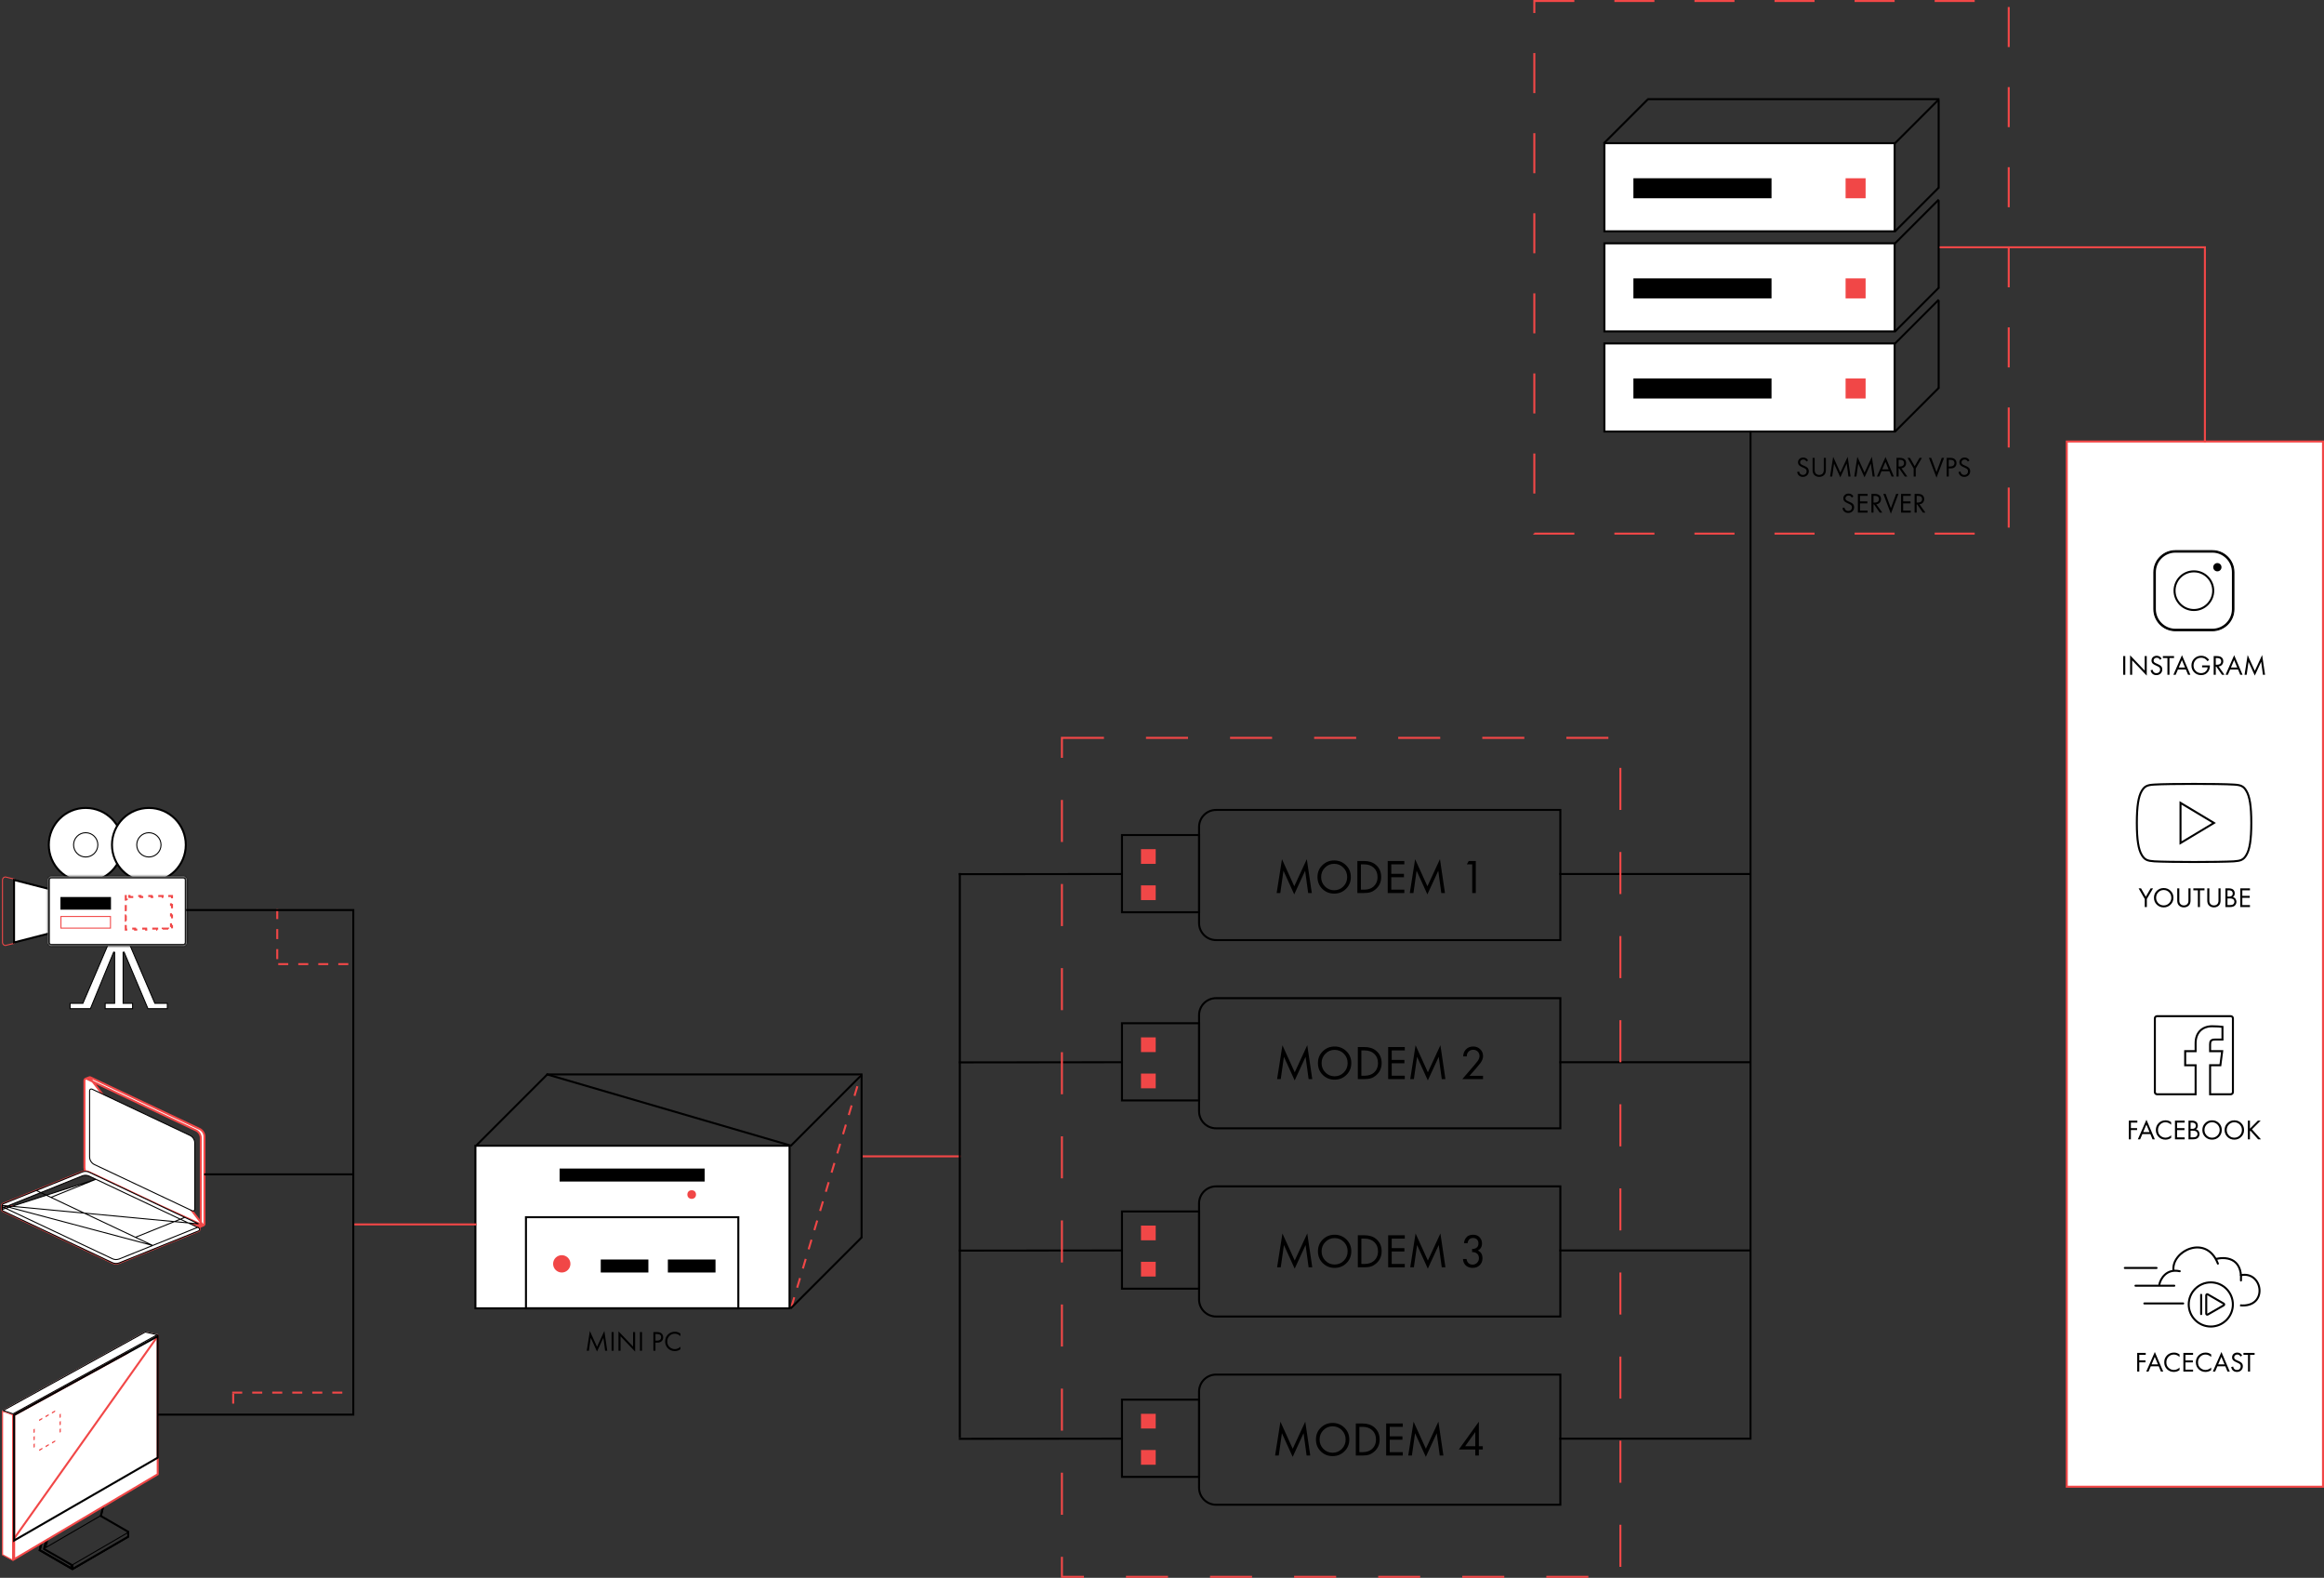 <?xml version="1.0" encoding="UTF-8"?> <svg xmlns="http://www.w3.org/2000/svg" width="1161" height="788" viewBox="0 0 1161 788" fill="none"><rect x="0" y="0" width="1161" height="788" fill="#333333" stroke="none"/> <path d="M779 469.5L779.5 469.5L779.5 469L779.5 405L779.5 404.5L779 404.5L607.522 404.5C602.827 404.5 599.022 408.306 599.022 413L599.022 461C599.022 465.694 602.827 469.5 607.522 469.5L779 469.5Z" stroke="black"></path> <rect x="560.5" y="455.587" width="38.565" height="38.565" transform="rotate(-90 560.5 455.587)" stroke="black"></rect> <rect x="570" y="449.522" width="7.35" height="7.35" transform="rotate(-90 570 449.522)" fill="#F14747"></rect> <rect x="570" y="431.435" width="7.35" height="7.35" transform="rotate(-90 570 431.435)" fill="#F14747"></rect> <path d="M639.598 446H637.774L640.438 429.104L646.582 442.616L652.846 429.08L655.342 446H653.518L652.006 434.864L646.558 446.672L641.182 434.864L639.598 446ZM672.412 443.912C670.812 445.496 668.844 446.288 666.508 446.288C664.172 446.288 662.196 445.496 660.58 443.912C658.98 442.328 658.18 440.36 658.18 438.008C658.18 435.64 658.988 433.672 660.604 432.104C662.22 430.52 664.188 429.728 666.508 429.728C668.828 429.728 670.796 430.52 672.412 432.104C674.028 433.672 674.836 435.64 674.836 438.008C674.836 440.36 674.028 442.328 672.412 443.912ZM671.116 433.328C669.852 432.048 668.316 431.408 666.508 431.408C664.7 431.408 663.164 432.048 661.9 433.328C660.636 434.608 660.004 436.168 660.004 438.008C660.004 439.848 660.636 441.408 661.9 442.688C663.164 443.968 664.7 444.608 666.508 444.608C668.316 444.608 669.852 443.968 671.116 442.688C672.38 441.408 673.012 439.848 673.012 438.008C673.012 436.168 672.38 434.608 671.116 433.328ZM678.099 446V429.992H681.363C683.827 429.992 685.795 430.616 687.267 431.864C689.091 433.384 690.003 435.432 690.003 438.008C690.003 440.504 689.067 442.552 687.195 444.152C686.427 444.808 685.603 445.28 684.723 445.568C683.843 445.856 682.715 446 681.339 446H678.099ZM679.875 431.672V444.32H681.435C683.339 444.32 684.867 443.84 686.019 442.88C687.459 441.664 688.179 440.04 688.179 438.008C688.179 436.088 687.563 434.552 686.331 433.4C685.099 432.248 683.467 431.672 681.435 431.672H679.875ZM701.567 429.992V431.672H695.039V436.424H701.375V438.104H695.039V444.32H701.567V446H693.263V429.992H701.567ZM706.113 446H704.289L706.953 429.104L713.097 442.616L719.361 429.08L721.857 446H720.033L718.521 434.864L713.073 446.672L707.697 434.864L706.113 446ZM735.482 446V431.672H732.794L733.73 429.992H737.258V446H735.482Z" fill="black"></path> <path d="M779 563.5L779.5 563.5L779.5 563L779.5 499L779.5 498.5L779 498.5L607.522 498.5C602.827 498.5 599.022 502.306 599.022 507L599.022 555C599.022 559.694 602.827 563.5 607.522 563.5L779 563.5Z" stroke="black"></path> <path d="M560.5 549.087L560.5 549.587L561 549.587L598.565 549.587L599.065 549.587L599.065 549.087L599.065 511.522L599.065 511.022L598.565 511.022L561 511.022L560.5 511.022L560.5 511.522L560.5 549.087Z" stroke="black"></path> <rect x="570" y="543.522" width="7.35" height="7.35" transform="rotate(-90 570 543.522)" fill="#F14747"></rect> <rect x="570" y="525.435" width="7.35" height="7.35" transform="rotate(-90 570 525.435)" fill="#F14747"></rect> <path d="M639.824 538.92H638L640.664 522.024L646.808 535.536L653.072 522L655.568 538.92H653.744L652.232 527.784L646.784 539.592L641.408 527.784L639.824 538.92Z" fill="black"></path> <path d="M672.639 536.832C671.039 538.416 669.071 539.208 666.735 539.208C664.399 539.208 662.423 538.416 660.807 536.832C659.207 535.248 658.407 533.28 658.407 530.928C658.407 528.56 659.215 526.592 660.831 525.024C662.447 523.44 664.415 522.648 666.735 522.648C669.055 522.648 671.023 523.44 672.639 525.024C674.255 526.592 675.063 528.56 675.063 530.928C675.063 533.28 674.255 535.248 672.639 536.832ZM671.343 526.248C670.079 524.968 668.543 524.328 666.735 524.328C664.927 524.328 663.391 524.968 662.127 526.248C660.863 527.528 660.231 529.088 660.231 530.928C660.231 532.768 660.863 534.328 662.127 535.608C663.391 536.888 664.927 537.528 666.735 537.528C668.543 537.528 670.079 536.888 671.343 535.608C672.607 534.328 673.239 532.768 673.239 530.928C673.239 529.088 672.607 527.528 671.343 526.248Z" fill="black"></path> <path d="M678.325 538.92V522.912H681.589C684.053 522.912 686.021 523.536 687.493 524.784C689.317 526.304 690.229 528.352 690.229 530.928C690.229 533.424 689.293 535.472 687.421 537.072C686.653 537.728 685.829 538.2 684.949 538.488C684.069 538.776 682.941 538.92 681.565 538.92H678.325ZM680.101 524.592V537.24H681.661C683.565 537.24 685.093 536.76 686.245 535.8C687.685 534.584 688.405 532.96 688.405 530.928C688.405 529.008 687.789 527.472 686.557 526.32C685.325 525.168 683.693 524.592 681.661 524.592H680.101Z" fill="black"></path> <path d="M701.793 522.912V524.592H695.265V529.344H701.602V531.024H695.265V537.24H701.793V538.92H693.49V522.912H701.793Z" fill="black"></path> <path d="M706.34 538.92H704.516L707.18 522.024L713.324 535.536L719.588 522L722.084 538.92H720.26L718.748 527.784L713.3 539.592L707.924 527.784L706.34 538.92Z" fill="black"></path> <path d="M740.868 538.92H730.524L736.356 532.176C737.348 531.008 737.972 530.232 738.228 529.848C738.82 529 739.116 528.184 739.116 527.4C739.116 526.488 738.82 525.744 738.228 525.168C737.636 524.576 736.868 524.28 735.924 524.28C734.772 524.28 733.884 524.752 733.26 525.696C732.924 526.208 732.748 526.84 732.732 527.592H730.956C731.02 526.232 731.42 525.128 732.156 524.28C733.116 523.192 734.38 522.648 735.948 522.648C737.372 522.648 738.548 523.104 739.476 524.016C740.42 524.912 740.892 526.048 740.892 527.424C740.892 528.496 740.468 529.64 739.62 530.856C739.188 531.448 738.46 532.336 737.436 533.52L734.1 537.288H740.868V538.92Z" fill="black"></path> <path d="M779 657.5L779.5 657.5L779.5 657L779.5 593L779.5 592.5L779 592.5L607.522 592.5C602.827 592.5 599.022 596.306 599.022 601L599.022 649C599.022 653.694 602.827 657.5 607.522 657.5L779 657.5Z" stroke="black"></path> <rect x="560.5" y="643.587" width="38.565" height="38.565" transform="rotate(-90 560.5 643.587)" stroke="black"></rect> <rect x="570" y="637.522" width="7.35" height="7.35" transform="rotate(-90 570 637.522)" fill="#F14747"></rect> <rect x="570" y="619.435" width="7.35" height="7.35" transform="rotate(-90 570 619.435)" fill="#F14747"></rect> <path d="M639.824 632.92H638L640.664 616.024L646.808 629.536L653.072 616L655.568 632.92H653.744L652.232 621.784L646.784 633.592L641.408 621.784L639.824 632.92Z" fill="black"></path> <path d="M672.639 630.832C671.039 632.416 669.071 633.208 666.735 633.208C664.399 633.208 662.423 632.416 660.807 630.832C659.207 629.248 658.407 627.28 658.407 624.928C658.407 622.56 659.215 620.592 660.831 619.024C662.447 617.44 664.415 616.648 666.735 616.648C669.055 616.648 671.023 617.44 672.639 619.024C674.255 620.592 675.063 622.56 675.063 624.928C675.063 627.28 674.255 629.248 672.639 630.832ZM671.343 620.248C670.079 618.968 668.543 618.328 666.735 618.328C664.927 618.328 663.391 618.968 662.127 620.248C660.863 621.528 660.231 623.088 660.231 624.928C660.231 626.768 660.863 628.328 662.127 629.608C663.391 630.888 664.927 631.528 666.735 631.528C668.543 631.528 670.079 630.888 671.343 629.608C672.607 628.328 673.239 626.768 673.239 624.928C673.239 623.088 672.607 621.528 671.343 620.248Z" fill="black"></path> <path d="M678.325 632.92V616.912H681.589C684.053 616.912 686.021 617.536 687.493 618.784C689.317 620.304 690.229 622.352 690.229 624.928C690.229 627.424 689.293 629.472 687.421 631.072C686.653 631.728 685.829 632.2 684.949 632.488C684.069 632.776 682.941 632.92 681.565 632.92H678.325ZM680.101 618.592V631.24H681.661C683.565 631.24 685.093 630.76 686.245 629.8C687.685 628.584 688.405 626.96 688.405 624.928C688.405 623.008 687.789 621.472 686.557 620.32C685.325 619.168 683.693 618.592 681.661 618.592H680.101Z" fill="black"></path> <path d="M701.793 616.912V618.592H695.265V623.344H701.602V625.024H695.265V631.24H701.793V632.92H693.49V616.912H701.793Z" fill="black"></path> <path d="M706.34 632.92H704.516L707.18 616.024L713.324 629.536L719.588 616L722.084 632.92H720.26L718.748 621.784L713.3 633.592L707.924 621.784L706.34 632.92Z" fill="black"></path> <path d="M733.164 620.872H731.388C731.436 620.024 731.684 619.24 732.132 618.52C732.932 617.272 734.172 616.648 735.852 616.648C737.276 616.648 738.38 617.072 739.164 617.92C739.964 618.768 740.364 619.784 740.364 620.968C740.364 622.648 739.676 623.832 738.3 624.52C738.508 624.6 738.708 624.712 738.9 624.856C739.108 624.984 739.356 625.192 739.644 625.48C739.932 625.768 740.164 626.168 740.34 626.68C740.516 627.176 740.604 627.744 740.604 628.384C740.604 629.84 740.132 631.008 739.188 631.888C738.26 632.768 737.092 633.208 735.684 633.208C734.74 633.208 733.86 632.992 733.044 632.56C732.228 632.112 731.62 631.408 731.22 630.448C731.012 629.936 730.892 629.376 730.86 628.768H732.636C732.716 629.424 732.908 629.96 733.212 630.376C733.756 631.176 734.58 631.576 735.684 631.576C736.564 631.576 737.308 631.264 737.916 630.64C738.524 630 738.828 629.232 738.828 628.336C738.828 627.024 738.3 626.128 737.244 625.648C736.716 625.392 736.108 625.28 735.42 625.312V623.728C736.108 623.776 736.716 623.664 737.244 623.392C738.14 622.928 738.588 622.136 738.588 621.016C738.588 620.232 738.364 619.584 737.916 619.072C737.468 618.544 736.78 618.28 735.852 618.28C734.956 618.28 734.268 618.584 733.788 619.192C733.42 619.672 733.212 620.232 733.164 620.872Z" fill="black"></path> <path d="M779 751.5L779.5 751.5L779.5 751L779.5 687L779.5 686.5L779 686.5L607.522 686.5C602.827 686.5 599.022 690.306 599.022 695L599.022 743C599.022 747.694 602.827 751.5 607.522 751.5L779 751.5Z" stroke="black"></path> <rect x="560.5" y="737.587" width="38.565" height="38.565" transform="rotate(-90 560.5 737.587)" stroke="black"></rect> <rect x="570" y="731.522" width="7.35" height="7.35" transform="rotate(-90 570 731.522)" fill="#F14747"></rect> <rect x="570" y="713.435" width="7.35" height="7.35" transform="rotate(-90 570 713.435)" fill="#F14747"></rect> <path d="M638.824 726.92H637L639.664 710.024L645.808 723.536L652.072 710L654.568 726.92H652.744L651.232 715.784L645.784 727.592L640.408 715.784L638.824 726.92Z" fill="black"></path> <path d="M671.639 724.832C670.039 726.416 668.071 727.208 665.735 727.208C663.399 727.208 661.423 726.416 659.807 724.832C658.207 723.248 657.407 721.28 657.407 718.928C657.407 716.56 658.215 714.592 659.831 713.024C661.447 711.44 663.415 710.648 665.735 710.648C668.055 710.648 670.023 711.44 671.639 713.024C673.255 714.592 674.063 716.56 674.063 718.928C674.063 721.28 673.255 723.248 671.639 724.832ZM670.343 714.248C669.079 712.968 667.543 712.328 665.735 712.328C663.927 712.328 662.391 712.968 661.127 714.248C659.863 715.528 659.231 717.088 659.231 718.928C659.231 720.768 659.863 722.328 661.127 723.608C662.391 724.888 663.927 725.528 665.735 725.528C667.543 725.528 669.079 724.888 670.343 723.608C671.607 722.328 672.239 720.768 672.239 718.928C672.239 717.088 671.607 715.528 670.343 714.248Z" fill="black"></path> <path d="M677.325 726.92V710.912H680.589C683.053 710.912 685.021 711.536 686.493 712.784C688.317 714.304 689.229 716.352 689.229 718.928C689.229 721.424 688.293 723.472 686.421 725.072C685.653 725.728 684.829 726.2 683.949 726.488C683.069 726.776 681.941 726.92 680.565 726.92H677.325ZM679.101 712.592V725.24H680.661C682.565 725.24 684.093 724.76 685.245 723.8C686.685 722.584 687.405 720.96 687.405 718.928C687.405 717.008 686.789 715.472 685.557 714.32C684.325 713.168 682.693 712.592 680.661 712.592H679.101Z" fill="black"></path> <path d="M700.793 710.912V712.592H694.265V717.344H700.602V719.024H694.265V725.24H700.793V726.92H692.49V710.912H700.793Z" fill="black"></path> <path d="M705.34 726.92H703.516L706.18 710.024L712.324 723.536L718.588 710L721.084 726.92H719.26L717.748 715.784L712.3 727.592L706.924 715.784L705.34 726.92Z" fill="black"></path> <path d="M738.788 710.024V722.264H740.756V723.896H738.788V726.92H737.012V723.896H728.804L738.788 710.024ZM731.948 722.264H737.012V715.184L731.948 722.264Z" fill="black"></path> <rect x="801.5" y="71.52" width="145" height="44" fill="white" stroke="black"></rect> <rect x="801.5" y="121.52" width="145" height="44" fill="white" stroke="black"></rect> <rect x="801.5" y="171.52" width="145" height="44" fill="white" stroke="black"></rect> <rect x="816" y="89.02" width="69" height="10" fill="black"></rect> <rect x="816" y="139.02" width="69" height="10" fill="black"></rect> <rect x="816" y="189.02" width="69" height="10" fill="black"></rect> <rect x="922" y="89.02" width="10" height="10" fill="#F14747"></rect> <rect x="922" y="139.02" width="10" height="10" fill="#F14747"></rect> <rect x="922" y="189.02" width="10" height="10" fill="#F14747"></rect> <line x1="801.246" y1="71.567" x2="823.167" y2="49.646" stroke="black"></line> <line x1="946.646" y1="71.567" x2="968.567" y2="49.646" stroke="black"></line> <line x1="946.646" y1="121.587" x2="968.567" y2="99.667" stroke="black"></line> <line x1="946.646" y1="171.587" x2="968.567" y2="149.667" stroke="black"></line> <line x1="946.646" y1="115.587" x2="968.567" y2="93.667" stroke="black"></line> <line x1="946.646" y1="165.607" x2="968.567" y2="143.687" stroke="black"></line> <line x1="946.646" y1="215.607" x2="968.567" y2="193.687" stroke="black"></line> <line x1="823" y1="49.52" x2="968.9" y2="49.52" stroke="black"></line> <line x1="968.5" y1="50.02" x2="968.5" y2="94.02" stroke="black"></line> <line x1="968.5" y1="100.041" x2="968.5" y2="144.041" stroke="black"></line> <line x1="968.5" y1="150.041" x2="968.5" y2="194.041" stroke="black"></line> <line x1="874.5" y1="215" x2="874.5" y2="719" stroke="black"></line> <rect x="1032.5" y="220.5" width="128" height="522" fill="white" stroke="#F14747"></rect> <path d="M1086.78 275.5H1105.22C1105.22 275.5 1105.22 275.5 1105.22 275.5C1110.9 275.5 1115.5 280.101 1115.5 285.777V304.223C1115.5 309.899 1110.9 314.5 1105.22 314.5H1086.78C1081.1 314.5 1076.5 309.9 1076.5 304.223V285.777C1076.5 280.101 1081.1 275.5 1086.78 275.5Z" stroke="black"></path> <path d="M1105.22 275H1086.78C1080.82 275 1076 279.825 1076 285.777V304.223C1076 310.176 1080.83 315 1086.78 315H1105.22C1111.17 315 1116 310.175 1116 304.223V285.777C1116 279.824 1111.17 275 1105.22 275H1105.22Z" stroke="black" stroke-width="0.5" stroke-miterlimit="10"></path> <path d="M1096 304.655C1101.33 304.655 1105.66 300.332 1105.66 295C1105.66 289.667 1101.33 285.345 1096 285.345C1090.67 285.345 1086.34 289.667 1086.34 295C1086.34 300.332 1090.67 304.655 1096 304.655Z" stroke="black" stroke-miterlimit="10"></path> <path d="M1107.72 285.345C1108.87 285.345 1109.79 284.418 1109.79 283.276C1109.79 282.133 1108.87 281.207 1107.72 281.207C1106.58 281.207 1105.66 282.133 1105.66 283.276C1105.66 284.418 1106.58 285.345 1107.72 285.345Z" fill="black"></path> <path d="M1060.69 327.662H1061.73V337H1060.69V327.662ZM1065.17 337H1064.14V327.27L1071.42 334.9V327.662H1072.45V337.42L1065.17 329.79V337ZM1079.86 328.964L1079.03 329.51C1078.88 329.221 1078.7 328.987 1078.48 328.81C1078.2 328.595 1077.85 328.488 1077.43 328.488C1076.97 328.488 1076.59 328.623 1076.3 328.894C1076.01 329.155 1075.87 329.501 1075.87 329.93C1075.87 330.247 1075.98 330.518 1076.22 330.742C1076.4 330.929 1076.73 331.125 1077.2 331.33L1078.09 331.722C1078.75 332.011 1079.23 332.305 1079.53 332.604C1079.98 333.052 1080.21 333.617 1080.21 334.298C1080.21 335.147 1079.93 335.838 1079.37 336.37C1078.81 336.902 1078.1 337.168 1077.25 337.168C1076.41 337.168 1075.73 336.916 1075.22 336.412C1074.8 336.001 1074.51 335.451 1074.35 334.76L1075.36 334.48C1075.43 334.947 1075.61 335.343 1075.92 335.67C1076.27 336.015 1076.71 336.188 1077.27 336.188C1077.86 336.188 1078.32 336.011 1078.65 335.656C1078.98 335.292 1079.14 334.853 1079.14 334.34C1079.14 333.892 1078.99 333.528 1078.68 333.248C1078.5 333.08 1078.13 332.865 1077.56 332.604L1076.72 332.212C1076.15 331.951 1075.73 331.694 1075.47 331.442C1075.04 331.031 1074.83 330.523 1074.83 329.916C1074.83 329.197 1075.07 328.619 1075.56 328.18C1076.05 327.732 1076.68 327.508 1077.45 327.508C1078.03 327.508 1078.53 327.648 1078.95 327.928C1079.33 328.18 1079.63 328.525 1079.86 328.964ZM1086.08 328.642H1083.81V337H1082.78V328.642H1080.51V327.662H1086.08V328.642ZM1093.09 337L1092 334.368H1088.02L1086.9 337H1085.76L1090.05 327.214L1094.24 337H1093.09ZM1088.43 333.388H1091.59L1090.03 329.65L1088.43 333.388ZM1100.1 333.29V332.31H1103.99V332.534C1103.99 333.691 1103.69 334.676 1103.1 335.488C1102.26 336.608 1101.11 337.168 1099.62 337.168C1098.24 337.168 1097.09 336.706 1096.17 335.782C1095.24 334.849 1094.78 333.701 1094.78 332.338C1094.78 330.975 1095.24 329.832 1096.17 328.908C1097.1 327.975 1098.26 327.508 1099.65 327.508C1100.75 327.508 1101.7 327.816 1102.51 328.432C1102.92 328.749 1103.28 329.118 1103.59 329.538L1102.82 330.238C1102.54 329.855 1102.25 329.533 1101.93 329.272C1101.29 328.749 1100.53 328.488 1099.67 328.488C1098.55 328.488 1097.64 328.857 1096.92 329.594C1096.2 330.331 1095.84 331.251 1095.84 332.352C1095.84 333.155 1096.04 333.859 1096.43 334.466C1096.82 335.063 1097.3 335.502 1097.86 335.782C1098.43 336.053 1099.02 336.188 1099.64 336.188C1100.25 336.188 1100.81 336.048 1101.32 335.768C1101.83 335.479 1102.22 335.096 1102.49 334.62C1102.73 334.219 1102.85 333.775 1102.87 333.29H1100.1ZM1105.89 327.662H1107.39C1108.4 327.662 1109.15 327.835 1109.66 328.18C1110.34 328.637 1110.68 329.328 1110.68 330.252C1110.68 330.971 1110.46 331.568 1110.02 332.044C1109.59 332.52 1109.03 332.781 1108.33 332.828L1111.3 337H1110.04L1107.19 332.912H1106.93V337H1105.89V327.662ZM1106.93 328.642V331.988H1107.59C1108.23 331.988 1108.73 331.839 1109.1 331.54C1109.46 331.241 1109.64 330.821 1109.64 330.28C1109.64 329.645 1109.4 329.188 1108.9 328.908C1108.59 328.731 1108.14 328.642 1107.56 328.642H1106.93ZM1119.16 337L1118.07 334.368H1114.1L1112.98 337H1111.83L1116.13 327.214L1120.31 337H1119.16ZM1114.5 333.388H1117.67L1116.1 329.65L1114.5 333.388ZM1122.37 337H1121.31L1122.86 327.144L1126.44 335.026L1130.1 327.13L1131.55 337H1130.49L1129.61 330.504L1126.43 337.392L1123.29 330.504L1122.37 337Z" fill="black"></path> <line x1="969" y1="123.5" x2="1102" y2="123.5" stroke="#F14747"></line> <line x1="1101.5" y1="221" x2="1101.5" y2="124" stroke="#F14747"></line> <rect x="766.5" y="0.5" width="237" height="266" stroke="#F14747" stroke-dasharray="20 20"></rect> <path d="M903.267 229.964L902.441 230.51C902.292 230.221 902.11 229.987 901.895 229.81C901.615 229.595 901.265 229.488 900.845 229.488C900.379 229.488 900.001 229.623 899.711 229.894C899.422 230.155 899.277 230.501 899.277 230.93C899.277 231.247 899.394 231.518 899.627 231.742C899.814 231.929 900.141 232.125 900.607 232.33L901.503 232.722C902.166 233.011 902.647 233.305 902.945 233.604C903.393 234.052 903.617 234.617 903.617 235.298C903.617 236.147 903.337 236.838 902.777 237.37C902.217 237.902 901.513 238.168 900.663 238.168C899.823 238.168 899.147 237.916 898.633 237.412C898.213 237.001 897.924 236.451 897.765 235.76L898.773 235.48C898.839 235.947 899.025 236.343 899.333 236.67C899.679 237.015 900.127 237.188 900.677 237.188C901.275 237.188 901.737 237.011 902.063 236.656C902.39 236.292 902.553 235.853 902.553 235.34C902.553 234.892 902.399 234.528 902.091 234.248C901.914 234.08 901.541 233.865 900.971 233.604L900.131 233.212C899.562 232.951 899.147 232.694 898.885 232.442C898.456 232.031 898.241 231.523 898.241 230.916C898.241 230.197 898.484 229.619 898.969 229.18C899.464 228.732 900.094 228.508 900.859 228.508C901.438 228.508 901.937 228.648 902.357 228.928C902.74 229.18 903.043 229.525 903.267 229.964ZM906.552 228.662V234.388C906.552 234.743 906.556 235.018 906.566 235.214C906.584 235.41 906.65 235.653 906.762 235.942C906.883 236.222 907.06 236.46 907.294 236.656C907.714 237.011 908.227 237.188 908.834 237.188C909.44 237.188 909.954 237.011 910.374 236.656C910.607 236.46 910.78 236.222 910.892 235.942C911.013 235.653 911.078 235.41 911.088 235.214C911.106 235.018 911.116 234.743 911.116 234.388V228.662H912.152V234.668C912.152 235.62 911.956 236.367 911.564 236.908C911.274 237.3 910.892 237.608 910.416 237.832C909.949 238.056 909.422 238.168 908.834 238.168C908.246 238.168 907.714 238.056 907.238 237.832C906.771 237.608 906.393 237.3 906.104 236.908C905.712 236.367 905.516 235.62 905.516 234.668V228.662H906.552ZM915.308 238H914.244L915.798 228.144L919.382 236.026L923.036 228.13L924.492 238H923.428L922.546 231.504L919.368 238.392L916.232 231.504L915.308 238ZM927.394 238H926.33L927.884 228.144L931.468 236.026L935.122 228.13L936.578 238H935.514L934.632 231.504L931.454 238.392L928.318 231.504L927.394 238ZM944.982 238L943.89 235.368H939.914L938.794 238H937.646L941.944 228.214L946.13 238H944.982ZM940.32 234.388H943.484L941.916 230.65L940.32 234.388ZM947.447 228.662H948.945C949.953 228.662 950.709 228.835 951.213 229.18C951.894 229.637 952.235 230.328 952.235 231.252C952.235 231.971 952.016 232.568 951.577 233.044C951.148 233.52 950.583 233.781 949.883 233.828L952.851 238H951.591L948.749 233.912H948.483V238H947.447V228.662ZM948.483 229.642V232.988H949.141C949.785 232.988 950.289 232.839 950.653 232.54C951.017 232.241 951.199 231.821 951.199 231.28C951.199 230.645 950.952 230.188 950.457 229.908C950.14 229.731 949.692 229.642 949.113 229.642H948.483ZM956.011 238V233.982L952.945 228.662H954.149L956.529 232.834L958.937 228.662H960.141L957.047 233.982V238H956.011ZM963.636 228.662H964.784L967.416 235.788L970.048 228.662H971.196L967.416 238.56L963.636 228.662ZM972.508 228.662H974.202C975.266 228.662 976.05 228.881 976.554 229.32C977.123 229.805 977.408 230.473 977.408 231.322C977.408 232.05 977.16 232.671 976.666 233.184C976.18 233.688 975.443 233.94 974.454 233.94H973.544V238H972.508V228.662ZM973.544 229.642V232.96H974.398C975.014 232.96 975.494 232.811 975.84 232.512C976.194 232.213 976.372 231.798 976.372 231.266C976.372 230.183 975.686 229.642 974.314 229.642H973.544ZM983.89 229.964L983.064 230.51C982.915 230.221 982.733 229.987 982.518 229.81C982.238 229.595 981.888 229.488 981.468 229.488C981.002 229.488 980.624 229.623 980.334 229.894C980.045 230.155 979.9 230.501 979.9 230.93C979.9 231.247 980.017 231.518 980.25 231.742C980.437 231.929 980.764 232.125 981.23 232.33L982.126 232.722C982.789 233.011 983.27 233.305 983.568 233.604C984.016 234.052 984.24 234.617 984.24 235.298C984.24 236.147 983.96 236.838 983.4 237.37C982.84 237.902 982.136 238.168 981.286 238.168C980.446 238.168 979.77 237.916 979.256 237.412C978.836 237.001 978.547 236.451 978.388 235.76L979.396 235.48C979.462 235.947 979.648 236.343 979.956 236.67C980.302 237.015 980.75 237.188 981.3 237.188C981.898 237.188 982.36 237.011 982.686 236.656C983.013 236.292 983.176 235.853 983.176 235.34C983.176 234.892 983.022 234.528 982.714 234.248C982.537 234.08 982.164 233.865 981.594 233.604L980.754 233.212C980.185 232.951 979.77 232.694 979.508 232.442C979.079 232.031 978.864 231.523 978.864 230.916C978.864 230.197 979.107 229.619 979.592 229.18C980.087 228.732 980.717 228.508 981.482 228.508C982.061 228.508 982.56 228.648 982.98 228.928C983.363 229.18 983.666 229.525 983.89 229.964ZM925.908 247.964L925.082 248.51C924.933 248.221 924.751 247.987 924.536 247.81C924.256 247.595 923.906 247.488 923.486 247.488C923.019 247.488 922.641 247.623 922.352 247.894C922.063 248.155 921.918 248.501 921.918 248.93C921.918 249.247 922.035 249.518 922.268 249.742C922.455 249.929 922.781 250.125 923.248 250.33L924.144 250.722C924.807 251.011 925.287 251.305 925.586 251.604C926.034 252.052 926.258 252.617 926.258 253.298C926.258 254.147 925.978 254.838 925.418 255.37C924.858 255.902 924.153 256.168 923.304 256.168C922.464 256.168 921.787 255.916 921.274 255.412C920.854 255.001 920.565 254.451 920.406 253.76L921.414 253.48C921.479 253.947 921.666 254.343 921.974 254.67C922.319 255.015 922.767 255.188 923.318 255.188C923.915 255.188 924.377 255.011 924.704 254.656C925.031 254.292 925.194 253.853 925.194 253.34C925.194 252.892 925.04 252.528 924.732 252.248C924.555 252.08 924.181 251.865 923.612 251.604L922.772 251.212C922.203 250.951 921.787 250.694 921.526 250.442C921.097 250.031 920.882 249.523 920.882 248.916C920.882 248.197 921.125 247.619 921.61 247.18C922.105 246.732 922.735 246.508 923.5 246.508C924.079 246.508 924.578 246.648 924.998 246.928C925.381 247.18 925.684 247.525 925.908 247.964ZM933 246.662V247.642H929.192V250.414H932.888V251.394H929.192V255.02H933V256H928.156V246.662H933ZM934.91 246.662H936.408C937.416 246.662 938.172 246.835 938.676 247.18C939.357 247.637 939.698 248.328 939.698 249.252C939.698 249.971 939.479 250.568 939.04 251.044C938.611 251.52 938.046 251.781 937.346 251.828L940.314 256H939.054L936.212 251.912H935.946V256H934.91V246.662ZM935.946 247.642V250.988H936.604C937.248 250.988 937.752 250.839 938.116 250.54C938.48 250.241 938.662 249.821 938.662 249.28C938.662 248.645 938.415 248.188 937.92 247.908C937.603 247.731 937.155 247.642 936.576 247.642H935.946ZM940.845 246.662H941.993L944.625 253.788L947.257 246.662H948.405L944.625 256.56L940.845 246.662ZM954.561 246.662V247.642H950.753V250.414H954.449V251.394H950.753V255.02H954.561V256H949.717V246.662H954.561ZM956.471 246.662H957.969C958.977 246.662 959.733 246.835 960.237 247.18C960.918 247.637 961.259 248.328 961.259 249.252C961.259 249.971 961.039 250.568 960.601 251.044C960.171 251.52 959.607 251.781 958.907 251.828L961.875 256H960.615L957.773 251.912H957.507V256H956.471V246.662ZM957.507 247.642V250.988H958.165C958.809 250.988 959.313 250.839 959.677 250.54C960.041 250.241 960.223 249.821 960.223 249.28C960.223 248.645 959.975 248.188 959.481 247.908C959.163 247.731 958.715 247.642 958.137 247.642H957.507Z" fill="black"></path> <line x1="779" y1="436.5" x2="874" y2="436.5" stroke="black"></line> <line x1="779" y1="530.5" x2="874" y2="530.5" stroke="black"></line> <line x1="779" y1="624.5" x2="874" y2="624.5" stroke="black"></line> <line x1="779" y1="718.5" x2="874" y2="718.5" stroke="black"></line> <line x1="431" y1="577.5" x2="480" y2="577.5" stroke="#F14747"></line> <path d="M1071.46 453V448.982L1068.39 443.662H1069.6L1071.98 447.834L1074.39 443.662H1075.59L1072.5 448.982V453H1071.46ZM1084.37 451.782C1083.43 452.706 1082.28 453.168 1080.92 453.168C1079.56 453.168 1078.41 452.706 1077.46 451.782C1076.53 450.858 1076.06 449.71 1076.06 448.338C1076.06 446.957 1076.53 445.809 1077.48 444.894C1078.42 443.97 1079.57 443.508 1080.92 443.508C1082.27 443.508 1083.42 443.97 1084.37 444.894C1085.31 445.809 1085.78 446.957 1085.78 448.338C1085.78 449.71 1085.31 450.858 1084.37 451.782ZM1083.61 445.608C1082.87 444.861 1081.98 444.488 1080.92 444.488C1079.87 444.488 1078.97 444.861 1078.23 445.608C1077.5 446.355 1077.13 447.265 1077.13 448.338C1077.13 449.411 1077.5 450.321 1078.23 451.068C1078.97 451.815 1079.87 452.188 1080.92 452.188C1081.98 452.188 1082.87 451.815 1083.61 451.068C1084.35 450.321 1084.72 449.411 1084.72 448.338C1084.72 447.265 1084.35 446.355 1083.61 445.608ZM1088.72 443.662V449.388C1088.72 449.743 1088.72 450.018 1088.73 450.214C1088.75 450.41 1088.82 450.653 1088.93 450.942C1089.05 451.222 1089.23 451.46 1089.46 451.656C1089.88 452.011 1090.39 452.188 1091 452.188C1091.61 452.188 1092.12 452.011 1092.54 451.656C1092.77 451.46 1092.95 451.222 1093.06 450.942C1093.18 450.653 1093.25 450.41 1093.25 450.214C1093.27 450.018 1093.28 449.743 1093.28 449.388V443.662H1094.32V449.668C1094.32 450.62 1094.12 451.367 1093.73 451.908C1093.44 452.3 1093.06 452.608 1092.58 452.832C1092.12 453.056 1091.59 453.168 1091 453.168C1090.41 453.168 1089.88 453.056 1089.4 452.832C1088.94 452.608 1088.56 452.3 1088.27 451.908C1087.88 451.367 1087.68 450.62 1087.68 449.668V443.662H1088.72ZM1101.3 444.642H1099.03V453H1097.99V444.642H1095.73V443.662H1101.3V444.642ZM1103.73 443.662V449.388C1103.73 449.743 1103.73 450.018 1103.74 450.214C1103.76 450.41 1103.83 450.653 1103.94 450.942C1104.06 451.222 1104.24 451.46 1104.47 451.656C1104.89 452.011 1105.41 452.188 1106.01 452.188C1106.62 452.188 1107.13 452.011 1107.55 451.656C1107.79 451.46 1107.96 451.222 1108.07 450.942C1108.19 450.653 1108.26 450.41 1108.27 450.214C1108.28 450.018 1108.29 449.743 1108.29 449.388V443.662H1109.33V449.668C1109.33 450.62 1109.13 451.367 1108.74 451.908C1108.45 452.3 1108.07 452.608 1107.59 452.832C1107.13 453.056 1106.6 453.168 1106.01 453.168C1105.42 453.168 1104.89 453.056 1104.42 452.832C1103.95 452.608 1103.57 452.3 1103.28 451.908C1102.89 451.367 1102.69 450.62 1102.69 449.668V443.662H1103.73ZM1111.75 443.662H1113.43C1114.36 443.662 1115.07 443.858 1115.57 444.25C1116.13 444.679 1116.41 445.323 1116.41 446.182C1116.41 446.985 1116.1 447.596 1115.48 448.016C1116.08 448.165 1116.52 448.469 1116.81 448.926C1117.11 449.374 1117.26 449.855 1117.26 450.368C1117.26 450.788 1117.17 451.175 1116.98 451.53C1116.8 451.885 1116.58 452.169 1116.31 452.384C1115.79 452.795 1115.04 453 1114.07 453H1111.75V443.662ZM1112.78 444.642V447.764H1113.57C1113.71 447.764 1113.84 447.759 1113.97 447.75C1114.1 447.731 1114.26 447.694 1114.43 447.638C1114.62 447.573 1114.78 447.489 1114.91 447.386C1115.05 447.283 1115.17 447.129 1115.26 446.924C1115.35 446.719 1115.4 446.481 1115.4 446.21C1115.4 445.921 1115.34 445.673 1115.23 445.468C1115.12 445.253 1114.99 445.095 1114.85 444.992C1114.71 444.889 1114.55 444.81 1114.35 444.754C1114.15 444.698 1114 444.665 1113.9 444.656C1113.8 444.647 1113.7 444.642 1113.59 444.642H1112.78ZM1112.78 448.688V452.02H1113.97C1114.73 452.02 1115.27 451.889 1115.61 451.628C1116.02 451.329 1116.23 450.9 1116.23 450.34C1116.23 449.715 1115.96 449.257 1115.43 448.968C1115.09 448.781 1114.56 448.688 1113.85 448.688H1112.78ZM1124.01 443.662V444.642H1120.2V447.414H1123.9V448.394H1120.2V452.02H1124.01V453H1119.17V443.662H1124.01Z" fill="black"></path> <path d="M1122.27 395.1L1122.27 395.1L1122.28 395.107C1123.85 397.783 1124.68 402.486 1124.68 410.993V410.993V410.993V410.993V410.993V410.993V410.993V410.993V410.993V410.993V410.993V410.993V410.993V410.993V410.993V410.993V410.993V410.993V410.994V410.994V410.994V410.994V410.994V410.994V410.994V410.994V410.994V410.994V410.994V410.994V410.994V410.994V410.994V410.994V410.994V410.994V410.994V410.995V410.995V410.995V410.995V410.995V410.995V410.995V410.995V410.995V410.995V410.995V410.995V410.995V410.995V410.995V410.995V410.995V410.995V410.995V410.996V410.996V410.996V410.996V410.996V410.996V410.996V410.996V410.996V410.996V410.996V410.996V410.996V410.996V410.996V410.996V410.996V410.996V410.997V410.997V410.997V410.997V410.997V410.997V410.997V410.997V410.997V410.997V410.997V410.997V410.997V410.997V410.997V410.997V410.997V410.997V410.998V410.998V410.998V410.998V410.998V410.998V410.998V410.998V410.998V410.998V410.998V410.998V410.998V410.998V410.998V410.998V410.998V410.999V410.999V410.999V410.999V410.999V410.999V410.999V410.999V410.999V410.999V410.999V410.999V410.999V410.999V410.999V410.999V410.999V410.999V410.999V411V411V411V411V411V411V411V411V411V411V411V411V411V411V411V411V411V411V411V411.001V411.001V411.001V411.001V411.001V411.001V411.001V411.001V411.001V411.001V411.001V411.001V411.001V411.001V411.001V411.001V411.001V411.001V411.001V411.001V411.001V411.002V411.002V411.002V411.002V411.002V411.002V411.002V411.002V411.002V411.002V411.002V411.002V411.002V411.002V411.002V411.002V411.002V411.002V411.002V411.002V411.002V411.002V411.002V411.002V411.002V411.002V411.003V411.003V411.003V411.003V411.003V411.003V411.003V411.003V411.003V411.003V411.003V411.003V411.003V411.003V411.003V411.003V411.003V411.003V411.003V411.003V411.003V411.003V411.003V411.003V411.003V411.003V411.003V411.003V411.003V411.004V411.004V411.004V411.004V411.004V411.004V411.004V411.004V411.004V411.004V411.004V411.004V411.004V411.004V411.004V411.004V411.004V411.004V411.004V411.004V411.004V411.004V411.004V411.005V411.005V411.005V411.005V411.005V411.005V411.005V411.005V411.005V411.005V411.005V411.005V411.005V411.005V411.005V411.005V411.005V411.005V411.005V411.005V411.005V411.005V411.005V411.006V411.006V411.006V411.006V411.006V411.006V411.006V411.006V411.006V411.006V411.006V411.006V411.006V411.006V411.006V411.006V411.006V411.006V411.006V411.006V411.006V411.007V411.007V411.007V411.007V411.007V411.007V411.007V411.007V411.007V411.007V411.007V411.007V411.007V411.007V411.007V411.007V411.007V411.007V411.007V411.007V411.007V411.007V411.008V411.008V411.008V411.008V411.008V411.008V411.008V411.008V411.008V411.008V411.008V411.008V411.008V411.008V411.008V411.008V411.008V411.008V411.008V411.008V411.008V411.009V411.009V411.009V411.009V411.009V411.009V411.009V411.009V411.009V411.009V411.009V411.009V411.009V411.009V411.009V411.009V411.009V411.009V411.009V411.009V411.01V411.01V411.01V411.01V411.01V411.01V411.01V411.01V411.01V411.01V411.01V411.01V411.01V411.01V411.01V411.01V411.01V411.01V411.01V411.01V411.01V411.011V411.011V411.011V411.011V411.011V411.011V411.011V411.011V411.011V411.011V411.011V411.011V411.011V411.011V411.011V411.011V411.011V411.011V411.011V411.011V411.011V411.012V411.012V411.012V411.012V411.012V411.012V411.012V411.012V411.012V411.012V411.012V411.012V411.012V411.012V411.012V411.012V411.012V411.012V411.012V411.012V411.012V411.012V411.013V411.013V411.013V411.013V411.013V411.013V411.013V411.013V411.013V411.013V411.013V411.013V411.013V411.013V411.013V411.013V411.013V411.013V411.013V411.013V411.013V411.014V411.014V411.014V411.014V411.014V411.014V411.014V411.014V411.014V411.014V411.014V411.014V411.014V411.014V411.014V411.014V411.014V411.014V411.014V411.014V411.014V411.014V411.014V411.015V411.015V411.015V411.015V411.015V411.015V411.015V411.015V411.015V411.015V411.015V411.015V411.015V411.015V411.015V411.015V411.015V411.015V411.015V411.015V411.015V411.015V411.015V411.016V411.016V411.016V411.016V411.016V411.016V411.016V411.016V411.016V411.016V411.016V411.016V411.016V411.016V411.016V411.016V411.016V411.016V411.016V411.016V411.016V411.016V411.016V411.016V411.017V411.017V411.017V411.017V411.017V411.017V411.017V411.017V411.017V411.017V411.017V411.017V411.017V411.017V411.017V411.017V411.017V411.017V411.017V411.017V411.017V411.017V411.017V411.017V411.017V411.018V411.018V411.018V411.018V411.018V411.018V411.018V411.018V411.018V411.018V411.018V411.018V411.018V411.018V411.018V411.018V411.018V411.018V411.018V411.018V411.018V411.018V411.018V411.018V411.018V411.018V411.018V411.018V411.019V411.019V411.019V411.019V411.019V411.019V411.019V411.019V411.019V411.019V411.019V411.019V411.019V411.019V411.019V411.019V411.019V411.019V411.019V411.019V411.019V411.019V411.019V411.019V411.019V411.019V411.019V411.019V411.019V411.019V411.02V411.02V411.02V411.02V411.02V411.02V411.02V411.02V411.02V411.02V411.02V411.02V411.02V411.02V411.02V411.02V411.02V411.02V411.02V411.021V411.021V411.021V411.021V411.021V411.021V411.021V411.021V411.021V411.021V411.021V411.021V411.021V411.021V411.021V411.021V411.021V411.021V411.021V411.021V411.021V411.021V411.021V411.021V411.021V411.021V411.022V411.022V411.022V411.022V411.022V411.022V411.022V411.022V411.022V411.022C1124.68 419.49 1123.85 424.228 1122.28 426.873L1122.28 426.873L1122.28 426.882C1121.52 428.224 1120.77 428.966 1119.82 429.417C1118.86 429.879 1117.64 430.063 1115.9 430.181C1112.43 430.38 1103.69 430.5 1096.1 430.5C1088.49 430.5 1079.75 430.38 1076.28 430.177C1074.54 430.059 1073.33 429.876 1072.36 429.413C1071.42 428.961 1070.66 428.22 1069.9 426.877L1069.9 426.877L1069.89 426.871C1068.34 424.225 1067.5 419.485 1067.5 411.018V411.011V411.011V411.011V411.011V411.011V411.011V411.011V411.011V411.011V411.011V411.011V411.011V411.011V411.011V411.011V411.011V411.011V411.011V411.011V411.011V411.011V411.011V411.011V411.011V411.011V411.01V411.01V411.01V411.01V411.01V411.01V411.01V411.01V411.01V411.01V411.01V411.01V411.01V411.01V411.01V411.01V411.01V411.01V411.01V411.01V411.01V411.01V411.01V411.01V411.01V411.01V411.01V411.01V411.01V411.01V411.01V411.01V411.01V411.01V411.01V411.01V411.01V411.01V411.01V411.01V411.01V411.01V411.01V411.01V411.01V411.01V411.01V411.009V411.009V411.009V411.009V411.009V411.009V411.009V411.009V411.009V411.009V411.009V411.009V411.009V411.009V411.009V411.009V411.009V411.009V411.009V411.009V411.009V411.009V411.009V411.009V411.009V411.009V411.009V411.009V411.009V411.009V411.009V411.009V411.009V411.009V411.009V411.009V411.009V411.009V411.009V411.009V411.009V411.009V411.009V411.009V411.009V411.009V411.009V411.009V411.009V411.009V411.009V411.009V411.009V411.009V411.009V411.009V411.008V411.008V411.008V411.008V411.008V411.008V411.008V411.008V411.008V411.008V411.008V411.008V411.008V411.008V411.008V411.008V411.008V411.008V411.008V411.008V411.008V411.008V411.008V411.008V411.008V411.008V411.008V411.008V411.008V411.008V411.008V411.008V411.008V411.008V411.008V411.008V411.008V411.008V411.008V411.008V411.008V411.008V411.008V411.008V411.008V411.008V411.007V411.007V411.007V411.007V411.007V411.007V411.007V411.007V411.007V411.007V411.007V411.007V411.007V411.007V411.007V411.007V411.007V411.007V411.007V411.007V411.007V411.007V411.007V411.007V411.007V411.007V411.007V411.007V411.007V411.007V411.007V411.007V411.007V411.007V411.007V411.007V411.007V411.007V411.007V411.006V411.006V411.006V411.006V411.006V411.006V411.006V411.006V411.006V411.006V411.006V411.006V411.006V411.006V411.006V411.006V411.006V411.006V411.006V411.006V411.006V411.006V411.006V411.006V411.006V411.006V411.006V411.006V411.006V411.006V411.006V411.006V411.006V411.006V411.006V411.005V411.005V411.005V411.005V411.005V411.005V411.005V411.005V411.005V411.005V411.005V411.005V411.005V411.005V411.005V411.005V411.005V411.005V411.005V411.005V411.005V411.005V411.005V411.005V411.005V411.005V411.005V411.005V411.005V411.005V411.005V411.005V411.004V411.004V411.004V411.004V411.004V411.004V411.004V411.004V411.004V411.004V411.004V411.004V411.004V411.004V411.004V411.004V411.004V411.004V411.004V411.004V411.004V411.004V411.004V411.004V411.004V411.004V411.004V411.004V411.004V411.003V411.003V411.003V411.003V411.003V411.003V411.003V411.003V411.003V411.003V411.003V411.003V411.003V411.003V411.003V411.003V411.003V411.003V411.003V411.003V411.003V411.003V411.003V411.003V411.003V411.003V411.003V411.003V411.002V411.002V411.002V411.002V411.002V411.002V411.002V411.002V411.002V411.002V411.002V411.002V411.002V411.002V411.002V411.002V411.002V411.002V411.002V411.002V411.002V411.002V411.002V411.002V411.002V411.002V411.001V411.001V411.001V411.001V411.001V411.001V411.001V411.001V411.001V411.001V411.001V411.001V411.001V411.001V411.001V411.001V411.001V411.001V411.001V411.001V411.001V411.001V411.001V411.001V411.001V411V411V411V411V411V411V411V411V411V411V411V411V411V411V411V411V411V411V411V411V411V411V411V411V411V411V411V411V411V411V411V411V411V411V411V411V411V411V411V411V411V410.999V410.999V410.999V410.999V410.999V410.999V410.999V410.999V410.999V410.999V410.999V410.999V410.999V410.999V410.999V410.999V410.999V410.999V410.999V410.999V410.999V410.999V410.999V410.999V410.999V410.999V410.999V410.999V410.999V410.999V410.999V410.999V410.999V410.999V410.999V410.999V410.999V410.999V410.999V410.999V410.999V410.999V410.999V410.999V410.999V410.999V410.999V410.999V410.998V410.998V410.998V410.998V410.998V410.998V410.998V410.998V410.998V410.998V410.998V410.998V410.998V410.998V410.998V410.998V410.998V410.998V410.998V410.998V410.998V410.998V410.998V410.998V410.998V410.998V410.998V410.998V410.998V410.998V410.998V410.998V410.998V410.998V410.998V410.998V410.998V410.998V410.998V410.998V410.998V410.998V410.998V410.998V410.998V410.998V410.998V410.998V410.998V410.998V410.998V410.998V410.998V410.998V410.998V410.998V410.997V410.997V410.997V410.997V410.997V410.997V410.997V410.997V410.997V410.997V410.997V410.997V410.997V410.997V410.997V410.997V410.997V410.997V410.997V410.997V410.997V410.997V410.997V410.997V410.997V410.997V410.997V410.997V410.997V410.997V410.997V410.997V410.997V410.997V410.997V410.997V410.997V410.997V410.997V410.997V410.997V410.997V410.997V410.997V410.997V410.996V410.996V410.996V410.996V410.996V410.996V410.996V410.996V410.996V410.996V410.996V410.996V410.996V410.996V410.996V410.996V410.996V410.996V410.996V410.996V410.996V410.996V410.996V410.996V410.996V410.996V410.996V410.996V410.996V410.996V410.996V410.996V410.996V410.996V410.996V410.996V410.996V410.996V410.995V410.995V410.995V410.995V410.995V410.995V410.995V410.995V410.995V410.995V410.995V410.995V410.995V410.995V410.995V410.995V410.995V410.995V410.995V410.995V410.995V410.995V410.995V410.995V410.995V410.995V410.995V410.995V410.995V410.995V410.995V410.995V410.995V410.995V410.995V410.994V410.994V410.994V410.994V410.994V410.994V410.994V410.994V410.994V410.994V410.994V410.994V410.994V410.994V410.994V410.994V410.994V410.994V410.994V410.994V410.994V410.994V410.994V410.994V410.994V410.994V410.994V410.994V410.994V410.994V410.994V410.994V410.993V410.993V410.993V410.993V410.993V410.993V410.993V410.993V410.993V410.993V410.993V410.993V410.993V410.993V410.993V410.993V410.993V410.993V410.993V410.993V410.993V410.993V410.993V410.993V410.993V410.993V410.993V410.993V410.993V410.992V410.992V410.992V410.992V410.992V410.992V410.992V410.992V410.992V410.992V410.992V410.992V410.992V410.992V410.992V410.992V410.992V410.992V410.992V410.992V410.992V410.992V410.992V410.992V410.992V410.992V410.992V410.991V410.991V410.991V410.991V410.991V410.991V410.991V410.991V410.991V410.991V410.991V410.991V410.991V410.991V410.991V410.991V410.991V410.991V410.991V410.991V410.991V410.991V410.991V410.991V410.991V410.991V410.99V410.99V410.99V410.99V410.99V410.99V410.99V410.99V410.99V410.99V410.99V410.99V410.99V410.99V410.99V410.99V410.99V410.99V410.99V410.99V410.99V410.99V410.99V410.99V410.99V410.989V410.989V410.989V410.989V410.989V410.989V410.989V410.989V410.989V410.989C1067.5 402.487 1068.34 397.782 1069.89 395.105L1069.89 395.105L1069.9 395.101C1070.66 393.756 1071.42 393.013 1072.36 392.565C1073.33 392.106 1074.54 391.93 1076.28 391.83L1076.28 391.83L1076.28 391.83C1079.74 391.598 1088.49 391.5 1096.1 391.5C1103.69 391.5 1112.43 391.598 1115.9 391.833V391.833L1115.9 391.834C1117.64 391.932 1118.86 392.108 1119.82 392.567C1120.76 393.015 1121.52 393.757 1122.27 395.1Z" fill="white" stroke="black"></path> <path d="M1106.03 411L1089.32 421.026V400.974L1106.03 411Z" fill="white" stroke="black"></path> <path d="M1067.75 559.662V560.642H1064.53V563.4H1067.63V564.38H1064.53V569H1063.49V559.662H1067.75ZM1075.34 569L1074.25 566.368H1070.27L1069.15 569H1068L1072.3 559.214L1076.49 569H1075.34ZM1070.68 565.388H1073.84L1072.27 561.65L1070.68 565.388ZM1084.64 560.432V561.72C1084.27 561.347 1083.86 561.057 1083.42 560.852C1082.89 560.609 1082.36 560.488 1081.81 560.488C1080.74 560.488 1079.85 560.866 1079.13 561.622C1078.42 562.369 1078.06 563.288 1078.06 564.38C1078.06 565.556 1078.45 566.485 1079.22 567.166C1080.01 567.847 1080.88 568.188 1081.83 568.188C1082.43 568.188 1083 568.043 1083.56 567.754C1083.96 567.558 1084.32 567.297 1084.64 566.97V568.258C1083.79 568.865 1082.86 569.168 1081.83 569.168C1080.45 569.168 1079.29 568.706 1078.37 567.782C1077.46 566.858 1077 565.719 1077 564.366C1077 562.975 1077.46 561.818 1078.38 560.894C1079.32 559.97 1080.48 559.508 1081.88 559.508C1082.91 559.508 1083.83 559.816 1084.64 560.432ZM1091.4 559.662V560.642H1087.59V563.414H1091.29V564.394H1087.59V568.02H1091.4V569H1086.55V559.662H1091.4ZM1093.31 559.662H1094.99C1095.92 559.662 1096.63 559.858 1097.13 560.25C1097.69 560.679 1097.97 561.323 1097.97 562.182C1097.97 562.985 1097.66 563.596 1097.05 564.016C1097.64 564.165 1098.09 564.469 1098.38 564.926C1098.67 565.374 1098.82 565.855 1098.82 566.368C1098.82 566.788 1098.73 567.175 1098.54 567.53C1098.37 567.885 1098.14 568.169 1097.87 568.384C1097.35 568.795 1096.6 569 1095.63 569H1093.31V559.662ZM1094.34 560.642V563.764H1095.13C1095.27 563.764 1095.4 563.759 1095.53 563.75C1095.66 563.731 1095.82 563.694 1096 563.638C1096.18 563.573 1096.34 563.489 1096.47 563.386C1096.61 563.283 1096.73 563.129 1096.82 562.924C1096.91 562.719 1096.96 562.481 1096.96 562.21C1096.96 561.921 1096.91 561.673 1096.79 561.468C1096.68 561.253 1096.56 561.095 1096.42 560.992C1096.28 560.889 1096.11 560.81 1095.91 560.754C1095.72 560.698 1095.57 560.665 1095.46 560.656C1095.36 560.647 1095.26 560.642 1095.16 560.642H1094.34ZM1094.34 564.688V568.02H1095.53C1096.29 568.02 1096.84 567.889 1097.17 567.628C1097.58 567.329 1097.79 566.9 1097.79 566.34C1097.79 565.715 1097.52 565.257 1096.99 564.968C1096.65 564.781 1096.13 564.688 1095.41 564.688H1094.34ZM1108.53 567.782C1107.6 568.706 1106.45 569.168 1105.09 569.168C1103.72 569.168 1102.57 568.706 1101.63 567.782C1100.69 566.858 1100.23 565.71 1100.23 564.338C1100.23 562.957 1100.7 561.809 1101.64 560.894C1102.58 559.97 1103.73 559.508 1105.09 559.508C1106.44 559.508 1107.59 559.97 1108.53 560.894C1109.47 561.809 1109.94 562.957 1109.94 564.338C1109.94 565.71 1109.47 566.858 1108.53 567.782ZM1107.77 561.608C1107.04 560.861 1106.14 560.488 1105.09 560.488C1104.03 560.488 1103.13 560.861 1102.4 561.608C1101.66 562.355 1101.29 563.265 1101.29 564.338C1101.29 565.411 1101.66 566.321 1102.4 567.068C1103.13 567.815 1104.03 568.188 1105.09 568.188C1106.14 568.188 1107.04 567.815 1107.77 567.068C1108.51 566.321 1108.88 565.411 1108.88 564.338C1108.88 563.265 1108.51 562.355 1107.77 561.608ZM1119.64 567.782C1118.71 568.706 1117.56 569.168 1116.2 569.168C1114.84 569.168 1113.69 568.706 1112.74 567.782C1111.81 566.858 1111.34 565.71 1111.34 564.338C1111.34 562.957 1111.81 561.809 1112.76 560.894C1113.7 559.97 1114.85 559.508 1116.2 559.508C1117.55 559.508 1118.7 559.97 1119.64 560.894C1120.59 561.809 1121.06 562.957 1121.06 564.338C1121.06 565.71 1120.59 566.858 1119.64 567.782ZM1118.89 561.608C1118.15 560.861 1117.26 560.488 1116.2 560.488C1115.15 560.488 1114.25 560.861 1113.51 561.608C1112.78 562.355 1112.41 563.265 1112.41 564.338C1112.41 565.411 1112.78 566.321 1113.51 567.068C1114.25 567.815 1115.15 568.188 1116.2 568.188C1117.26 568.188 1118.15 567.815 1118.89 567.068C1119.63 566.321 1119.99 565.411 1119.99 564.338C1119.99 563.265 1119.63 562.355 1118.89 561.608ZM1124 559.662V563.666L1127.97 559.662H1129.37L1125.01 564.016L1129.51 569H1128.09L1124.26 564.716L1124 564.982V569H1122.96V559.662H1124Z" fill="black"></path> <path d="M1114.4 546.5H1104.1V532.005H1108.8H1109.23L1109.29 531.569L1110.07 525.534L1110.14 524.97H1109.58H1104.1V521.615C1104.1 520.761 1104.22 520.183 1104.53 519.811C1104.83 519.457 1105.4 519.175 1106.59 519.175H1109.78H1109.78H1110.28V518.675V513.28V512.843L1109.85 512.785C1109.27 512.706 1107.35 512.54 1105.12 512.54C1102.72 512.54 1100.64 513.276 1099.16 514.738C1097.68 516.2 1096.86 518.334 1096.86 521.02V524.97H1092.15H1091.65V525.47V531.51V532.01H1092.15H1096.86V546.5H1077.6C1076.99 546.5 1076.5 546.009 1076.5 545.4V508.6C1076.5 507.991 1076.99 507.5 1077.6 507.5H1114.4C1115.01 507.5 1115.5 507.991 1115.5 508.6V545.4C1115.5 546.009 1115.01 546.5 1114.4 546.5Z" stroke="black"></path> <path d="M1071.94 675.662V676.642H1068.72V679.4H1071.82V680.38H1068.72V685H1067.68V675.662H1071.94ZM1079.53 685L1078.44 682.368H1074.46L1073.34 685H1072.19L1076.49 675.214L1080.68 685H1079.53ZM1074.87 681.388H1078.03L1076.46 677.65L1074.87 681.388ZM1088.83 676.432V677.72C1088.46 677.347 1088.05 677.057 1087.62 676.852C1087.08 676.609 1086.55 676.488 1086.01 676.488C1084.93 676.488 1084.04 676.866 1083.32 677.622C1082.61 678.369 1082.25 679.288 1082.25 680.38C1082.25 681.556 1082.64 682.485 1083.42 683.166C1084.2 683.847 1085.07 684.188 1086.02 684.188C1086.62 684.188 1087.2 684.043 1087.76 683.754C1088.15 683.558 1088.51 683.297 1088.83 682.97V684.258C1087.98 684.865 1087.05 685.168 1086.02 685.168C1084.64 685.168 1083.49 684.706 1082.56 683.782C1081.65 682.858 1081.19 681.719 1081.19 680.366C1081.19 678.975 1081.65 677.818 1082.58 676.894C1083.51 675.97 1084.68 675.508 1086.08 675.508C1087.1 675.508 1088.02 675.816 1088.83 676.432ZM1095.59 675.662V676.642H1091.78V679.414H1095.48V680.394H1091.78V684.02H1095.59V685H1090.75V675.662H1095.59ZM1104.64 676.432V677.72C1104.27 677.347 1103.86 677.057 1103.42 676.852C1102.89 676.609 1102.35 676.488 1101.81 676.488C1100.74 676.488 1099.84 676.866 1099.12 677.622C1098.41 678.369 1098.06 679.288 1098.06 680.38C1098.06 681.556 1098.45 682.485 1099.22 683.166C1100 683.847 1100.87 684.188 1101.82 684.188C1102.42 684.188 1103 684.043 1103.56 683.754C1103.95 683.558 1104.31 683.297 1104.64 682.97V684.258C1103.79 684.865 1102.85 685.168 1101.82 685.168C1100.44 685.168 1099.29 684.706 1098.37 683.782C1097.45 682.858 1096.99 681.719 1096.99 680.366C1096.99 678.975 1097.46 677.818 1098.38 676.894C1099.31 675.97 1100.48 675.508 1101.88 675.508C1102.91 675.508 1103.83 675.816 1104.64 676.432ZM1112.79 685L1111.7 682.368H1107.73L1106.61 685H1105.46L1109.76 675.214L1113.94 685H1112.79ZM1108.13 681.388H1111.3L1109.73 677.65L1108.13 681.388ZM1120.11 676.964L1119.28 677.51C1119.13 677.221 1118.95 676.987 1118.73 676.81C1118.45 676.595 1118.1 676.488 1117.68 676.488C1117.22 676.488 1116.84 676.623 1116.55 676.894C1116.26 677.155 1116.12 677.501 1116.12 677.93C1116.12 678.247 1116.23 678.518 1116.47 678.742C1116.65 678.929 1116.98 679.125 1117.45 679.33L1118.34 679.722C1119 680.011 1119.49 680.305 1119.78 680.604C1120.23 681.052 1120.46 681.617 1120.46 682.298C1120.46 683.147 1120.18 683.838 1119.62 684.37C1119.06 684.902 1118.35 685.168 1117.5 685.168C1116.66 685.168 1115.99 684.916 1115.47 684.412C1115.05 684.001 1114.76 683.451 1114.6 682.76L1115.61 682.48C1115.68 682.947 1115.86 683.343 1116.17 683.67C1116.52 684.015 1116.97 684.188 1117.52 684.188C1118.11 684.188 1118.58 684.011 1118.9 683.656C1119.23 683.292 1119.39 682.853 1119.39 682.34C1119.39 681.892 1119.24 681.528 1118.93 681.248C1118.75 681.08 1118.38 680.865 1117.81 680.604L1116.97 680.212C1116.4 679.951 1115.99 679.694 1115.72 679.442C1115.29 679.031 1115.08 678.523 1115.08 677.916C1115.08 677.197 1115.32 676.619 1115.81 676.18C1116.3 675.732 1116.93 675.508 1117.7 675.508C1118.28 675.508 1118.78 675.648 1119.2 675.928C1119.58 676.18 1119.88 676.525 1120.11 676.964ZM1126.33 676.642H1124.06V685H1123.03V676.642H1120.76V675.662H1126.33V676.642Z" fill="black"></path> <path d="M1119.02 639.473C1119 639.749 1119.21 639.986 1119.49 640.002C1119.77 640.019 1120 639.809 1120.02 639.534L1119.02 639.473ZM1106.8 629.343C1109.03 628.697 1112.28 628.458 1114.85 629.743C1116.13 630.379 1117.24 631.391 1118.01 632.937C1118.77 634.49 1119.19 636.609 1119.02 639.473L1120.02 639.534C1120.2 636.546 1119.77 634.243 1118.9 632.495C1118.04 630.741 1116.76 629.575 1115.3 628.848C1112.41 627.407 1108.88 627.7 1106.52 628.383L1106.8 629.343Z" fill="black"></path> <path d="M1078.73 641.515C1079.32 638.707 1082.19 633.446 1088.93 634.865" stroke="black" stroke-linecap="round"></path> <path d="M1107.53 631.258C1107.62 631.516 1107.91 631.646 1108.17 631.547C1108.43 631.448 1108.56 631.159 1108.46 630.901L1107.53 631.258ZM1086.32 634.559C1085.7 630.01 1089.55 625.529 1094.4 624.021C1096.8 623.275 1099.38 623.282 1101.7 624.357C1104.02 625.429 1106.12 627.589 1107.53 631.258L1108.46 630.901C1106.98 627.034 1104.71 624.65 1102.12 623.45C1099.54 622.253 1096.69 622.26 1094.1 623.066C1088.97 624.661 1084.62 629.49 1085.33 634.694L1086.32 634.559Z" fill="black"></path> <path d="M1119.42 636.353C1119.15 636.407 1118.98 636.671 1119.03 636.941C1119.08 637.212 1119.35 637.388 1119.62 637.334L1119.42 636.353ZM1119.62 637.334C1122.24 636.81 1124.32 637.517 1125.79 638.824C1127.27 640.141 1128.15 642.092 1128.28 644.08C1128.41 646.066 1127.79 648.047 1126.34 649.452C1124.9 650.851 1122.56 651.741 1119.12 651.419L1119.03 652.415C1122.69 652.757 1125.34 651.819 1127.04 650.17C1128.73 648.527 1129.42 646.241 1129.27 644.015C1129.13 641.791 1128.15 639.586 1126.45 638.077C1124.75 636.557 1122.34 635.769 1119.42 636.353L1119.62 637.334Z" fill="black"></path> <line x1="1061.5" y1="633.24" x2="1077.35" y2="633.24" stroke="black" stroke-linecap="round"></line> <line x1="1066.82" y1="642.107" x2="1086.21" y2="642.107" stroke="black" stroke-linecap="round"></line> <line x1="1071.25" y1="650.973" x2="1090.65" y2="650.973" stroke="black" stroke-linecap="round"></line> <circle cx="1104.45" cy="651.473" r="11.027" stroke="black"></circle> <line x1="1099.63" y1="646.653" x2="1099.63" y2="656.293" stroke="black" stroke-linecap="round"></line> <path d="M1110.9 651.906C1111.06 651.817 1111.15 651.652 1111.15 651.473C1111.15 651.295 1111.06 651.13 1110.9 651.04L1102.92 646.433C1102.77 646.344 1102.58 646.344 1102.42 646.433C1102.27 646.522 1102.17 646.688 1102.17 646.866L1102.17 656.081C1102.17 656.259 1102.27 656.424 1102.42 656.514C1102.58 656.603 1102.77 656.603 1102.92 656.514L1110.9 651.906Z" stroke="black" stroke-linejoin="round"></path> <path d="M294.186 674.594H293.122L294.676 664.738L298.26 672.62L301.914 664.724L303.37 674.594H302.306L301.424 668.098L298.246 674.986L295.11 668.098L294.186 674.594ZM305.53 665.256H306.566V674.594H305.53V665.256ZM310.011 674.594H308.975V664.864L316.255 672.494V665.256H317.291V675.014L310.011 667.384V674.594ZM319.694 665.256H320.73V674.594H319.694V665.256ZM326.407 665.256H328.101C329.165 665.256 329.949 665.476 330.453 665.914C331.022 666.4 331.307 667.067 331.307 667.916C331.307 668.644 331.06 669.265 330.565 669.778C330.08 670.282 329.342 670.534 328.353 670.534H327.443V674.594H326.407V665.256ZM327.443 666.236V669.554H328.297C328.913 669.554 329.394 669.405 329.739 669.106C330.094 668.808 330.271 668.392 330.271 667.86C330.271 666.778 329.585 666.236 328.213 666.236H327.443ZM339.932 666.026V667.314C339.558 666.941 339.152 666.652 338.714 666.446C338.182 666.204 337.645 666.082 337.104 666.082C336.03 666.082 335.134 666.46 334.416 667.216C333.706 667.963 333.352 668.882 333.352 669.974C333.352 671.15 333.739 672.079 334.514 672.76C335.298 673.442 336.166 673.782 337.118 673.782C337.715 673.782 338.294 673.638 338.854 673.348C339.246 673.152 339.605 672.891 339.932 672.564V673.852C339.082 674.459 338.144 674.762 337.118 674.762C335.736 674.762 334.584 674.3 333.66 673.376C332.745 672.452 332.288 671.314 332.288 669.96C332.288 668.57 332.75 667.412 333.674 666.488C334.607 665.564 335.774 665.102 337.174 665.102C338.2 665.102 339.12 665.41 339.932 666.026Z" fill="black"></path> <line x1="395.365" y1="652.68" x2="429.979" y2="536.938" stroke="#F14747" stroke-dasharray="5 5"></line> <rect x="237.5" y="572.196" width="156.928" height="81.209" fill="white" stroke="black"></rect> <line x1="237.671" y1="572.338" x2="273.368" y2="536.641" stroke="black"></line> <line x1="394.95" y1="572.338" x2="430.646" y2="536.642" stroke="black"></line> <line x1="394.95" y1="653.487" x2="430.646" y2="617.79" stroke="black"></line> <line x1="273.072" y1="536.582" x2="430.891" y2="536.582" stroke="black"></line> <line x1="430.417" y1="537.082" x2="430.417" y2="618.209" stroke="black"></line> <rect x="262.755" y="607.892" width="106.088" height="45.513" stroke="black"></rect> <circle cx="280.644" cy="631.189" r="4.327" fill="#F14747"></circle> <circle cx="345.545" cy="596.575" r="2.163" fill="#F14747"></circle> <rect x="300.114" y="629.026" width="23.797" height="6.49" fill="black"></rect> <rect x="333.647" y="629.026" width="23.797" height="6.49" fill="black"></rect> <rect x="279.562" y="583.595" width="72.474" height="6.49" fill="black"></rect> <line x1="395.163" y1="572.176" x2="272.932" y2="536.48" stroke="black"></line> <line x1="479.5" y1="436" x2="479.5" y2="718" stroke="black"></line> <line x1="561" y1="436.5" x2="479.001" y2="436.578" stroke="black"></line> <line x1="561" y1="530.5" x2="479.001" y2="530.578" stroke="black"></line> <line x1="561" y1="624.5" x2="479.001" y2="624.578" stroke="black"></line> <line x1="561" y1="718.5" x2="479.001" y2="718.578" stroke="black"></line> <rect x="530.5" y="368.5" width="279" height="419" stroke="#F14747" stroke-dasharray="21 21"></rect> <path d="M44.457 538.105C44.519 538.071 44.585 538.045 44.653 538.027L44.457 538.105ZM44.653 538.027C44.837 537.98 45.04 537.992 45.232 538.083L99.681 563.797C101.182 564.506 102.139 566.017 102.139 567.676V611.218C102.139 611.616 101.876 611.929 101.538 612.036L44.653 538.027ZM101.538 612.036L99.676 612.801C99.849 612.719 100.142 612.484 100.229 612.308C100.284 612.195 100.315 612.067 100.315 611.929V568.388C100.315 566.728 99.358 565.218 97.858 564.509L43.409 538.795C43.388 538.785 43.367 538.776 43.346 538.768C42.793 538.557 42.185 538.965 42.185 539.571V583.112C42.185 583.782 42.341 584.427 42.625 585.005L101.538 612.036ZM1.002 601.987C1.024 601.682 1.204 601.388 1.537 601.254L41.093 585.316C41.585 585.118 42.105 585.014 42.625 585.005L1.002 601.987ZM1.002 601.987C0.979 602.317 1.14 602.659 1.492 602.826L56.152 628.639C57.233 629.15 58.478 629.187 59.587 628.739L65.14 626.502L76.295 622.007L99.143 612.801C99.468 612.67 99.648 612.387 99.676 612.09L1.002 601.987ZM1.002 601.987V604.063C1.023 604.351 1.185 604.63 1.492 604.775L56.152 630.589C57.233 631.1 58.478 631.136 59.587 630.689L99.143 614.751C99.468 614.62 99.648 614.336 99.676 614.039V612.09L1.002 601.987ZM99.676 612.09C99.708 611.753 99.548 611.4 99.189 611.23L92.333 607.992L49.916 587.934L44.528 585.416C43.928 585.132 43.276 584.995 42.625 585.005L99.676 612.09ZM31.968 603.624L20.491 608.249C19.932 608.474 19.909 609.257 20.454 609.515L39.677 618.593C40.548 619.005 41.551 619.034 42.445 618.674L53.922 614.049C54.482 613.823 54.505 613.04 53.959 612.783L34.737 603.705C33.865 603.293 32.862 603.264 31.968 603.624Z" fill="white"></path> <path d="M44.457 538.105C44.519 538.071 44.585 538.045 44.653 538.027M44.457 538.105L44.653 538.027M44.457 538.105L42.83 538.739M44.653 538.027C44.837 537.98 45.04 537.992 45.232 538.083L99.681 563.797C101.182 564.506 102.139 566.017 102.139 567.676V611.218C102.139 611.616 101.876 611.929 101.538 612.036M44.653 538.027L101.538 612.036M101.538 612.036L99.676 612.801C99.849 612.719 100.142 612.484 100.229 612.308C100.284 612.195 100.315 612.067 100.315 611.929V568.388C100.315 566.728 99.358 565.218 97.858 564.509L43.409 538.795C43.388 538.785 43.367 538.776 43.346 538.768C42.793 538.557 42.185 538.965 42.185 539.571V583.112C42.185 583.782 42.341 584.427 42.625 585.005M101.538 612.036L42.625 585.005M101.538 612.036L101.647 611.993M42.625 585.005C42.105 585.014 41.585 585.118 41.093 585.316L1.537 601.254C1.204 601.388 1.024 601.682 1.002 601.987M42.625 585.005L1.002 601.987M42.625 585.005C43.276 584.995 43.928 585.132 44.528 585.416L49.916 587.934L92.333 607.992L99.189 611.23C99.548 611.4 99.708 611.753 99.676 612.09M42.625 585.005L99.676 612.09M1.002 601.987C0.979 602.317 1.14 602.659 1.492 602.826L56.152 628.639C57.233 629.15 58.478 629.187 59.587 628.739L65.14 626.502L76.295 622.007L99.143 612.801C99.468 612.67 99.648 612.387 99.676 612.09M1.002 601.987L99.676 612.09M1.002 601.987V604.063C1.023 604.351 1.185 604.63 1.492 604.775L56.152 630.589C57.233 631.1 58.478 631.136 59.587 630.689L99.143 614.751C99.468 614.62 99.648 614.336 99.676 614.039V612.09M31.968 603.624L20.491 608.249C19.932 608.474 19.909 609.257 20.454 609.515L39.677 618.593C40.548 619.005 41.551 619.034 42.445 618.674L53.922 614.049C54.482 613.823 54.505 613.04 53.959 612.783L34.737 603.705C33.865 603.293 32.862 603.264 31.968 603.624Z" stroke="#F14747"></path> <path d="M99.189 611.229L44.528 585.416C44.389 585.35 44.246 585.292 44.102 585.242C43.625 585.076 43.125 584.997 42.625 585.006C42.105 585.014 41.585 585.118 41.093 585.316L1.537 601.254C1.204 601.388 1.024 601.682 1.002 601.987L99.189 611.229ZM1.002 601.987C0.979 602.317 1.14 602.659 1.492 602.826L56.152 628.639C57.233 629.15 58.478 629.187 59.587 628.739L76.295 622.007L1.002 601.987ZM1.002 604.064C0.977 603.716 1.158 603.356 1.537 603.203L41.093 587.265C42.202 586.819 43.447 586.855 44.528 587.365L47.9 588.958L1.002 604.064ZM1.002 604.064C1.023 604.351 1.185 604.63 1.492 604.775L4.647 606.265L56.152 630.589C57.233 631.1 58.478 631.136 59.587 630.689L62.351 629.575L99.143 614.751C99.468 614.62 99.648 614.336 99.676 614.039C99.708 613.703 99.548 613.349 99.189 613.18L47.9 588.958L1.002 604.064ZM67.665 617.932L92.333 607.992L90.105 608.89L67.665 617.932ZM44.759 544.718V577.748C44.759 579.407 45.716 580.918 47.217 581.627L96.088 604.707C96.657 604.975 97.312 604.56 97.312 603.931V570.901C97.312 569.242 96.355 567.731 94.854 567.023L45.983 543.942C45.414 543.674 44.759 544.089 44.759 544.718Z" fill="white"></path> <path d="M1.002 601.987C1.024 601.682 1.204 601.388 1.537 601.254L41.093 585.316C41.585 585.118 42.105 585.014 42.625 585.006C43.125 584.997 43.625 585.076 44.102 585.242C44.246 585.292 44.389 585.35 44.528 585.416L99.189 611.229L1.002 601.987ZM1.002 601.987C0.979 602.317 1.14 602.659 1.492 602.826L56.152 628.639C57.233 629.15 58.478 629.187 59.587 628.739L76.295 622.007M1.002 601.987L76.295 622.007M1.002 601.987V604.064M99.143 612.801L76.295 622.007M76.295 622.007L67.665 617.932M1.002 604.064C0.977 603.716 1.158 603.356 1.537 603.203L41.093 587.265C42.202 586.819 43.447 586.855 44.528 587.365L47.9 588.958M1.002 604.064L47.9 588.958M1.002 604.064C1.023 604.351 1.185 604.63 1.492 604.775L4.647 606.265L56.152 630.589C57.233 631.1 58.478 631.136 59.587 630.689L62.351 629.575L99.143 614.751C99.468 614.62 99.648 614.336 99.676 614.039C99.708 613.703 99.548 613.349 99.189 613.18L47.9 588.958M47.9 588.958L25.46 598M18.165 594.554L67.665 617.932M67.665 617.932L92.333 607.992L90.105 608.89L67.665 617.932ZM44.759 544.718V577.748C44.759 579.407 45.716 580.918 47.217 581.627L96.088 604.707C96.657 604.975 97.312 604.56 97.312 603.931V570.901C97.312 569.242 96.355 567.731 94.854 567.023L45.983 543.942C45.414 543.674 44.759 544.089 44.759 544.718Z" stroke="black" stroke-width="0.5"></path> <path d="M1.25 439.455C1.25 438.655 1.911 437.985 2.707 437.969L7.062 439.02V471.136L2.707 472.187C1.911 472.172 1.25 471.501 1.25 470.702V439.455Z" stroke="#F14747" stroke-width="0.5"></path> <path d="M7.019 439.469L67.639 455.078L7.019 470.688V439.469Z" fill="white" stroke="black"></path> <path d="M77.535 501.094H83.597V503.75H73.913L61.984 475.497L61.504 475.594V500.844V501.094H61.754H66.238V503.75H52.535V501.094H57.019H57.269V500.844V475.594L56.788 475.499L45.173 503.75H35.018V501.094H41.238H41.403L41.468 500.942L55.606 467.953H63.167L77.305 500.942L77.37 501.094H77.535Z" fill="white" stroke="black" stroke-width="0.5"></path> <path d="M61.254 421.938C61.254 432.12 52.999 440.375 42.816 440.375C32.633 440.375 24.379 432.12 24.379 421.938C24.379 411.755 32.633 403.5 42.816 403.5C52.999 403.5 61.254 411.755 61.254 421.938Z" fill="white" stroke="black"></path> <path d="M48.879 421.938C48.879 425.286 46.164 428 42.816 428C39.468 428 36.754 425.286 36.754 421.938C36.754 418.589 39.468 415.875 42.816 415.875C46.164 415.875 48.879 418.589 48.879 421.938Z" stroke="black" stroke-width="0.5"></path> <path d="M92.816 421.938C92.816 432.12 84.561 440.375 74.378 440.375C64.196 440.375 55.941 432.12 55.941 421.938C55.941 411.755 64.196 403.5 74.378 403.5C84.561 403.5 92.816 411.755 92.816 421.938Z" fill="white" stroke="black"></path> <path d="M80.441 421.938C80.441 425.286 77.727 428 74.379 428C71.03 428 68.316 425.286 68.316 421.938C68.316 418.589 71.03 415.875 74.379 415.875C77.727 415.875 80.441 418.589 80.441 421.938Z" stroke="black" stroke-width="0.5"></path> <mask id="path-105-inside-1" fill="white"> <path d="M93.316 470.702C93.316 471.648 92.527 472.438 91.58 472.438H25.615C24.668 472.438 23.879 471.648 23.879 470.702V439.455C23.879 438.508 24.668 437.719 25.615 437.719H91.58C92.527 437.719 93.316 438.508 93.316 439.455V470.702Z"></path> </mask> <path d="M93.316 470.702C93.316 471.648 92.527 472.438 91.58 472.438H25.615C24.668 472.438 23.879 471.648 23.879 470.702V439.455C23.879 438.508 24.668 437.719 25.615 437.719H91.58C92.527 437.719 93.316 438.508 93.316 439.455V470.702Z" fill="white"></path> <path d="M92.316 470.702C92.316 471.096 91.975 471.438 91.58 471.438V473.438C93.079 473.438 94.316 472.201 94.316 470.702H92.316ZM91.58 471.438H25.615V473.438H91.58V471.438ZM25.615 471.438C25.22 471.438 24.879 471.096 24.879 470.702H22.879C22.879 472.201 24.115 473.438 25.615 473.438V471.438ZM24.879 470.702V439.455H22.879V470.702H24.879ZM24.879 439.455C24.879 439.06 25.22 438.719 25.615 438.719V436.719C24.115 436.719 22.879 437.956 22.879 439.455H24.879ZM25.615 438.719H91.58V436.719H25.615V438.719ZM91.58 438.719C91.975 438.719 92.316 439.06 92.316 439.455H94.316C94.316 437.956 93.079 436.719 91.58 436.719V438.719ZM92.316 439.455V470.702H94.316V439.455H92.316Z" fill="black" mask="url(#path-105-inside-1)"></path> <path d="M63.331 447.489H62.831V447.989V449.304H63.331V451.934H62.831V454.565H63.331V457.195H62.831V459.825H63.331V462.455H62.831V463.77V464.27H63.331H64.712V463.77H67.474V464.27H70.236V463.77H72.998V464.27H75.759V463.77H78.521V464.27H81.283V463.77H84.044V464.27H85.425H85.925V463.77V462.455H85.425V459.825H85.925V457.195H85.425V454.565H85.925V451.934H85.425V449.304H85.925V447.989V447.489H85.425H84.044V447.989H81.283V447.489H78.521V447.989H75.759V447.489H72.998V447.989H70.236V447.489H67.474V447.989H64.712V447.489H63.331Z" fill="white" stroke="#F14747" stroke-dasharray="3 3"></path> <path d="M30.441 457.708H55.191V463.52H30.441V457.708Z" stroke="#F14747" stroke-width="0.5"></path> <path d="M30.191 447.989H55.441V454.302H30.191V447.989Z" fill="black"></path> <path d="M50.685 757.3L50.362 757.113L50.449 756.75L55.988 733.636L53.969 731.914L26.097 748.111L19.848 774.187L36.18 783.617L64.045 767.423L64.052 765.017L50.685 757.3Z" stroke="black"></path> <path d="M36.439 781.357L36.432 783.759L64.294 767.567L64.302 765.164L36.439 781.357Z" stroke="black" stroke-width="0.5"></path> <path d="M28.4 750.1L22.951 772.841L50.717 756.705L56.166 733.964L28.4 750.1Z" stroke="black" stroke-width="0.5"></path> <path d="M28.237 749.327L55.684 733.377L53.969 731.914L26.522 747.864L28.237 749.327Z" stroke="black"></path> <path d="M22.322 773.783L21.998 773.596L22.085 773.233L27.625 750.119L25.956 748.696L19.848 774.187L35.683 783.33L35.689 781.501L22.322 773.783Z" stroke="black"></path> <path d="M1.553 776.301L6.055 778.727L6.056 712.739V706.757L5.265 706.481L5.264 706.48L5.592 705.536L5.593 705.536L6.49 705.846L63.024 674.838L63.264 675.276L63.505 675.714L63.505 675.714L63.488 675.724L7.056 706.678V712.739L7.057 778.716L78.797 736.286V728.28L78.796 666.884L72.606 665.529L1.545 704.747L1.553 776.301Z" fill="white" stroke="#F14747"></path> <path d="M1.295 704.829L1.303 776.45L6.305 779.146L6.306 706.58L1.295 704.829Z" fill="white" stroke="#F14747" stroke-width="0.5"></path> <path d="M72.529 665L79.297 666.482L6.536 706.391L1 704.477L72.529 665Z" fill="#D8D8DA"></path> <path d="M1.613 704.424L6.513 706.119L78.592 666.584L72.567 665.264L1.613 704.424Z" fill="white" stroke="black" stroke-width="0.5"></path> <line x1="6.669" y1="768.909" x2="78.578" y2="667.629" stroke="#F14747"></line> <path d="M7.056 706.678L7.057 769.36L78.797 727.992L78.796 667.327L7.056 706.678Z" stroke="black"></path> <path d="M25.98 720.25L27.581 719.325L27.583 720.011L25.981 720.936L25.98 720.25ZM22.775 722.1L24.378 721.174L24.38 721.86L22.777 722.785L22.775 722.1ZM19.571 723.95L21.174 723.024L21.176 723.71L19.573 724.636L19.571 723.95Z" fill="#F14747"></path> <path d="M29.768 713.687L30.367 713.341L30.372 715.182L29.773 715.527L29.768 713.687ZM29.758 710.005L30.356 709.659L30.361 711.5L29.763 711.845L29.758 710.005ZM29.747 706.323L30.346 705.978L30.351 707.818L29.753 708.163L29.747 706.323Z" fill="#F14747"></path> <path d="M25.937 705.304L27.538 704.379L27.54 705.065L25.938 705.99L25.937 705.304ZM22.733 707.154L24.335 706.228L24.337 706.914L22.734 707.84L22.733 707.154ZM19.528 709.004L21.131 708.078L21.133 708.764L19.53 709.69L19.528 709.004Z" fill="#F14747"></path> <path d="M16.761 721.196L17.358 720.851L17.363 722.692L16.766 723.036L16.761 721.196ZM16.751 717.514L17.348 717.17L17.353 719.01L16.756 719.355L16.751 717.514ZM16.74 713.832L17.337 713.488L17.343 715.328L16.745 715.672L16.74 713.832Z" fill="#F14747"></path> <line x1="238" y1="611.5" x2="176" y2="611.5" stroke="#F14747"></line> <line x1="102" y1="586.5" x2="176" y2="586.5" stroke="black"></line> <line x1="79" y1="706.5" x2="176" y2="706.5" stroke="black"></line> <line x1="176.5" y1="454" x2="176.5" y2="707" stroke="black"></line> <line x1="116" y1="695.5" x2="176" y2="695.5" stroke="#F14747" stroke-dasharray="5 5"></line> <line x1="139" y1="481.5" x2="176" y2="481.5" stroke="#F14747" stroke-dasharray="5 5"></line> <line x1="116.5" y1="696" x2="116.5" y2="706" stroke="#F14747" stroke-dasharray="5 5"></line> <line x1="138.5" y1="454" x2="138.5" y2="482" stroke="#F14747" stroke-dasharray="5 5"></line> <line x1="93" y1="454.5" x2="176" y2="454.5" stroke="black"></line> </svg> 